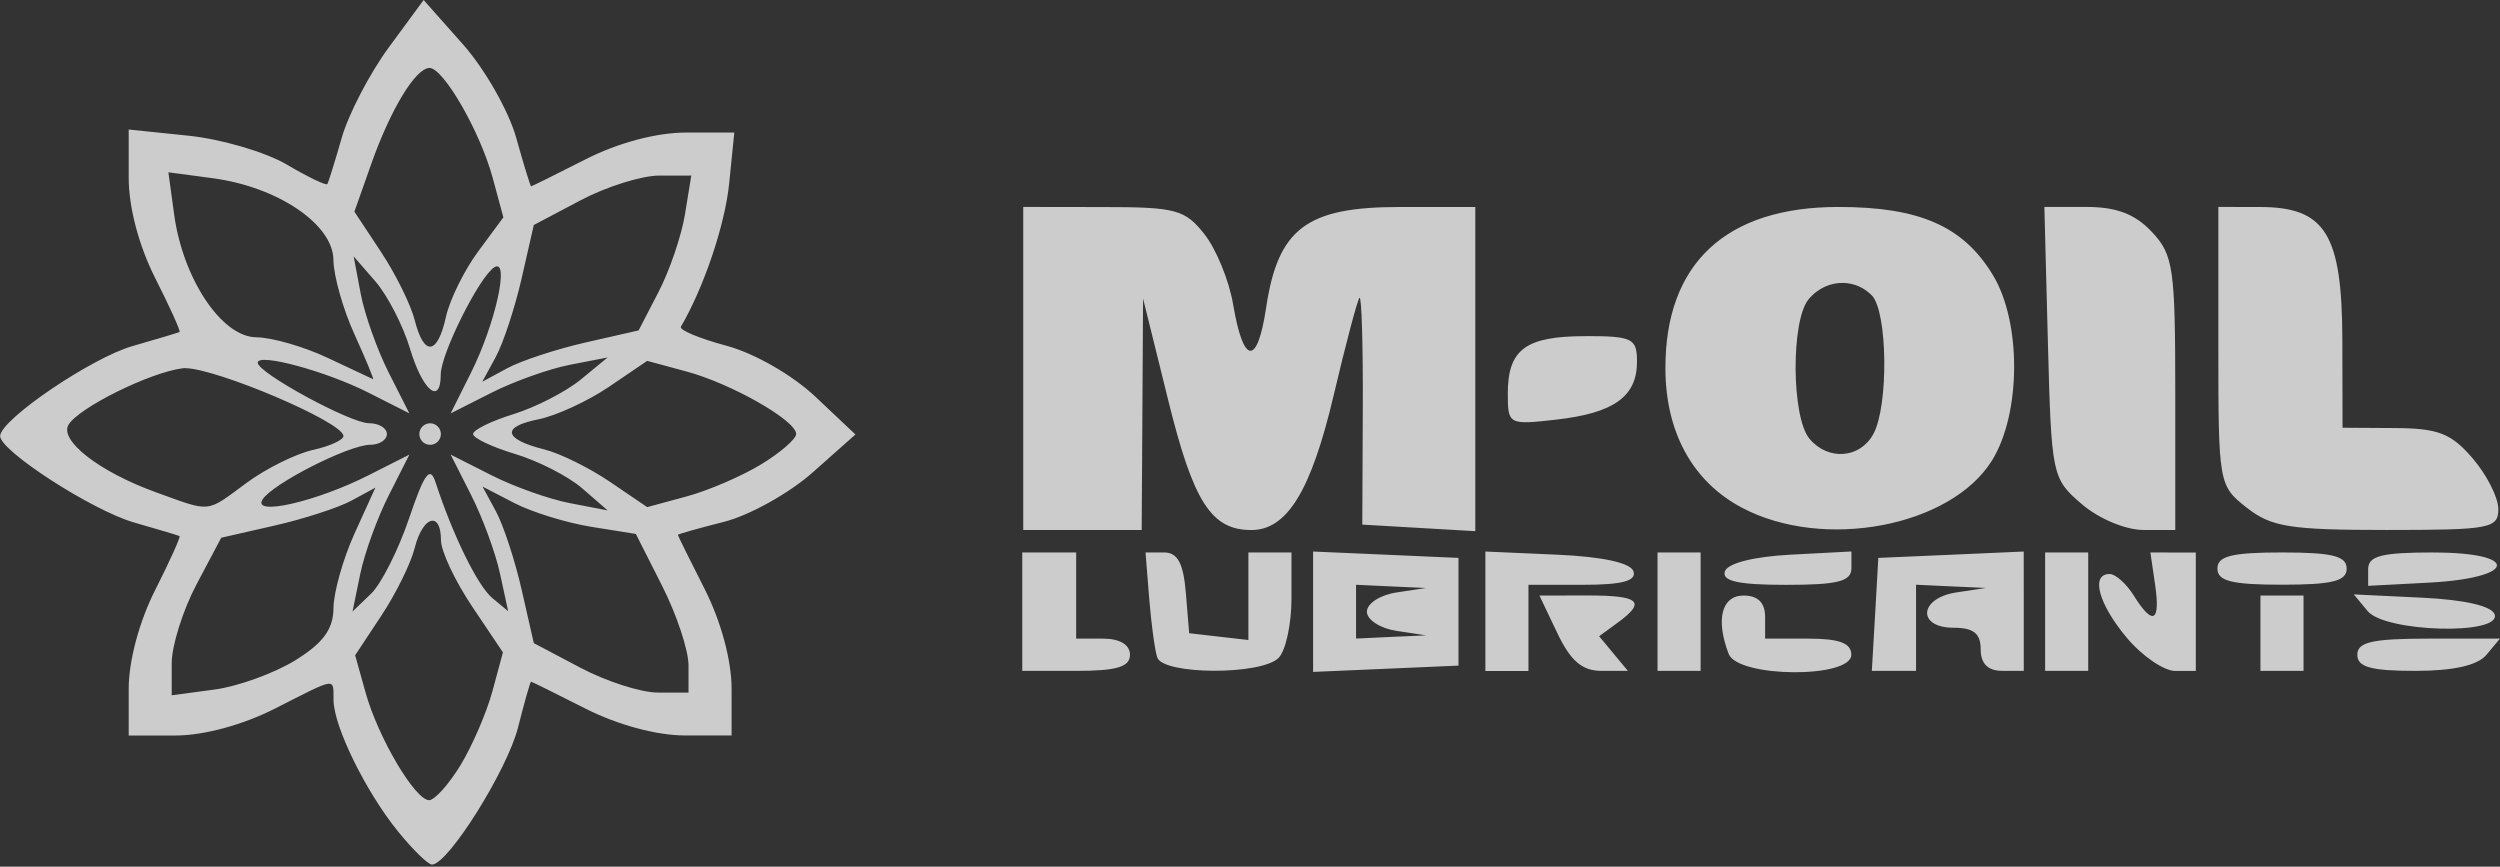 <?xml version="1.0" encoding="UTF-8" standalone="no"?>
<!-- Created with Inkscape (http://www.inkscape.org/) -->

<svg
   width="150"
   height="52"
   viewBox="0 0 39.687 13.758"
   version="1.1"
   id="svg1"
   xml:space="preserve"
   inkscape:version="1.4.2 (f4327f4, 2025-05-13)"
   sodipodi:docname="0042 М-Ойл Любрикэнтс ХХК.svg"
   xmlns:inkscape="http://www.inkscape.org/namespaces/inkscape"
   xmlns:sodipodi="http://sodipodi.sourceforge.net/DTD/sodipodi-0.dtd"
   xmlns="http://www.w3.org/2000/svg"
   xmlns:svg="http://www.w3.org/2000/svg"><rect x="0" y="0" width="39.687" height="13.758" fill="#333333" stroke="none"/><sodipodi:namedview
     id="namedview1"
     pagecolor="#ffffff"
     bordercolor="#000000"
     borderopacity="0.25"
     inkscape:showpageshadow="2"
     inkscape:pageopacity="0.0"
     inkscape:pagecheckerboard="0"
     inkscape:deskcolor="#d1d1d1"
     inkscape:document-units="px"
     inkscape:zoom="2.0334082"
     inkscape:cx="287.44844"
     inkscape:cy="196.46818"
     inkscape:window-width="1920"
     inkscape:window-height="1009"
     inkscape:window-x="-8"
     inkscape:window-y="1072"
     inkscape:window-maximized="1"
     inkscape:current-layer="g68" /><defs
     id="defs1" /><g
     inkscape:label="Layer 1"
     inkscape:groupmode="layer"
     id="layer1"><g
       id="g68"
       transform="translate(-9.369,-69.743)"
       style="fill:#1a1a1a"><path
         id="path31"
         style="fill:#ffffff;fill-opacity:0.75;stroke-width:0.646"
         d="m 16.094,69.743 -0.552,0.751 c -0.304,0.413 -0.64,1.06 -0.748,1.436 -0.108,0.377 -0.211,0.708 -0.229,0.735 -0.018,0.027 -0.308,-0.112 -0.644,-0.31 -0.336,-0.198 -1.038,-0.404 -1.56,-0.458 l -0.949,-0.098 v 0.764 c 0,0.473 0.161,1.081 0.422,1.597 0.232,0.458 0.405,0.841 0.385,0.853 -0.02,0.011 -0.357,0.112 -0.747,0.224 -0.651,0.187 -2.08,1.156 -2.101,1.424 -0.018,0.229 1.46,1.185 2.126,1.376 0.377,0.108 0.702,0.205 0.722,0.216 0.02,0.011 -0.153,0.395 -0.385,0.853 -0.255,0.504 -0.422,1.125 -0.422,1.573 v 0.74 h 0.74 c 0.451,0 1.069,-0.167 1.581,-0.427 1.002,-0.508 0.925,-0.498 0.931,-0.129 0.006,0.418 0.513,1.449 1.021,2.076 0.235,0.29 0.478,0.528 0.541,0.529 0.253,0.003 1.196,-1.499 1.367,-2.178 0.101,-0.4 0.194,-0.726 0.206,-0.726 0.012,3.94e-4 0.401,0.193 0.863,0.427 0.512,0.26 1.13,0.427 1.581,0.427 h 0.74 v -0.74 c 0,-0.451 -0.167,-1.069 -0.426,-1.581 -0.235,-0.462 -0.427,-0.851 -0.427,-0.863 -3.94e-4,-0.012 0.329,-0.105 0.732,-0.207 0.403,-0.102 1.038,-0.455 1.41,-0.786 l 0.677,-0.601 -0.638,-0.602 C 21.943,75.693 21.342,75.349 20.897,75.23 20.472,75.116 20.148,74.981 20.178,74.93 c 0.364,-0.622 0.7,-1.617 0.766,-2.271 l 0.082,-0.812 h -0.762 c -0.474,0 -1.08,0.161 -1.603,0.427 -0.462,0.235 -0.85,0.427 -0.861,0.427 -0.011,3.93e-4 -0.118,-0.347 -0.237,-0.773 -0.119,-0.425 -0.499,-1.091 -0.843,-1.479 z m 0.092,1.078 c 0.223,0 0.804,1.01 1.003,1.741 l 0.171,0.631 -0.402,0.544 c -0.221,0.299 -0.45,0.766 -0.51,1.036 -0.134,0.61 -0.35,0.632 -0.496,0.05 C 15.891,74.582 15.651,74.095 15.418,73.743 l -0.423,-0.64 0.266,-0.753 c 0.307,-0.87 0.706,-1.528 0.926,-1.528 z m -4.144,1.657 0.705,0.094 c 1.034,0.139 1.91,0.732 1.915,1.296 0.002,0.251 0.152,0.783 0.334,1.182 0.181,0.4 0.314,0.72 0.295,0.712 -0.019,-0.008 -0.342,-0.159 -0.718,-0.337 -0.376,-0.178 -0.887,-0.326 -1.137,-0.328 -0.548,-0.005 -1.164,-0.928 -1.303,-1.953 z m 7.793,0.052 H 20.343 l -0.1,0.615 c -0.055,0.338 -0.243,0.891 -0.418,1.229 l -0.318,0.614 -0.843,0.192 c -0.464,0.106 -1.022,0.289 -1.241,0.408 l -0.398,0.215 0.216,-0.397 c 0.119,-0.219 0.302,-0.779 0.409,-1.244 l 0.193,-0.847 0.742,-0.392 c 0.408,-0.216 0.971,-0.393 1.251,-0.393 z m 5.778,0.498 v 2.564 2.564 h 0.94 0.94 l 0.011,-1.837 0.011,-1.837 0.399,1.614 c 0.4,1.619 0.684,2.061 1.32,2.061 0.568,0 0.949,-0.624 1.306,-2.136 0.193,-0.82 0.378,-1.518 0.411,-1.551 0.033,-0.033 0.057,0.764 0.052,1.771 l -0.008,1.83 0.897,0.052 0.897,0.052 V 75.601 73.029 h -1.204 c -1.474,0 -1.928,0.342 -2.116,1.595 -0.14,0.936 -0.362,0.914 -0.525,-0.052 -0.063,-0.373 -0.267,-0.873 -0.454,-1.11 -0.309,-0.393 -0.455,-0.432 -1.61,-0.432 z m 16.21,0 0.056,2.152 c 0.056,2.115 0.065,2.159 0.536,2.564 0.272,0.234 0.698,0.412 0.983,0.412 h 0.503 V 75.988 c 0,-1.991 -0.03,-2.201 -0.372,-2.564 -0.265,-0.283 -0.562,-0.396 -1.04,-0.396 z m 2.762,0 v 2.21 c 0,2.183 0.005,2.214 0.45,2.564 h 3.36e-4 c 0.39,0.307 0.688,0.354 2.222,0.354 1.641,0 1.772,-0.024 1.772,-0.332 0,-0.183 -0.184,-0.546 -0.409,-0.807 -0.34,-0.396 -0.546,-0.475 -1.236,-0.479 l -0.828,-0.005 -0.003,-1.392 c -0.004,-1.685 -0.269,-2.112 -1.311,-2.112 z m -6.034,3.34e-4 c -1.785,0 -2.748,0.899 -2.744,2.564 0.002,1.014 0.433,1.798 1.218,2.212 1.295,0.684 3.316,0.3 3.968,-0.754 0.462,-0.748 0.468,-2.196 0.01,-2.946 -0.471,-0.773 -1.163,-1.076 -2.452,-1.076 z m -23.568,0.784 0.348,0.401 c 0.191,0.221 0.438,0.701 0.548,1.068 0.199,0.665 0.487,0.904 0.487,0.404 0,-0.324 0.615,-1.555 0.85,-1.699 0.25,-0.155 0.018,0.897 -0.369,1.671 l -0.324,0.648 0.648,-0.328 c 0.356,-0.18 0.917,-0.38 1.246,-0.444 l 0.598,-0.116 -0.427,0.351 c -0.235,0.193 -0.716,0.44 -1.068,0.549 -0.353,0.109 -0.641,0.251 -0.641,0.315 0,0.064 0.3,0.207 0.667,0.317 0.367,0.11 0.848,0.356 1.068,0.548 l 0.401,0.348 -0.598,-0.115 c -0.329,-0.063 -0.89,-0.262 -1.246,-0.443 l -0.648,-0.328 0.328,0.648 c 0.18,0.356 0.386,0.916 0.456,1.243 l 0.129,0.595 -0.252,-0.209 c -0.232,-0.193 -0.628,-1 -0.9,-1.835 -0.088,-0.27 -0.177,-0.149 -0.421,0.571 -0.17,0.502 -0.442,1.041 -0.604,1.196 l -0.294,0.283 0.123,-0.598 c 0.068,-0.329 0.271,-0.89 0.452,-1.246 l 0.328,-0.648 -0.648,0.328 c -0.829,0.42 -1.849,0.653 -1.684,0.386 0.155,-0.251 1.374,-0.87 1.712,-0.87 0.145,0 0.263,-0.077 0.263,-0.171 0,-0.094 -0.128,-0.171 -0.284,-0.171 -0.296,0 -1.767,-0.8 -1.767,-0.961 0,-0.159 1.084,0.134 1.759,0.476 l 0.648,0.328 -0.328,-0.648 c -0.18,-0.356 -0.38,-0.917 -0.443,-1.246 z m 23.659,0.422 c 0.159,0.006 0.316,0.071 0.44,0.196 0.252,0.252 0.271,1.746 0.028,2.199 -0.211,0.394 -0.723,0.432 -1.018,0.076 -0.284,-0.342 -0.293,-1.872 -0.013,-2.21 0.15,-0.181 0.358,-0.269 0.563,-0.261 z m -4.106,0.845 c -0.947,0 -1.231,0.21 -1.231,0.911 0,0.492 0.013,0.5 0.769,0.414 0.914,-0.103 1.282,-0.366 1.282,-0.919 0,-0.371 -0.07,-0.407 -0.82,-0.407 z m -14.893,0.392 0.627,0.17 c 0.714,0.193 1.738,0.778 1.738,0.991 0,0.079 -0.25,0.296 -0.556,0.482 -0.306,0.187 -0.838,0.416 -1.182,0.509 l -0.627,0.17 -0.59,-0.401 c -0.325,-0.221 -0.793,-0.452 -1.041,-0.514 -0.65,-0.163 -0.691,-0.36 -0.099,-0.478 0.283,-0.057 0.788,-0.289 1.122,-0.516 z m -7.332,0.116 c 0.499,0.006 2.494,0.85 2.51,1.075 0.005,0.063 -0.213,0.163 -0.483,0.223 -0.27,0.059 -0.747,0.296 -1.059,0.526 -0.648,0.478 -0.546,0.467 -1.441,0.144 -0.89,-0.322 -1.535,-0.822 -1.38,-1.072 0.169,-0.273 1.294,-0.829 1.809,-0.894 0.013,-0.002 0.028,-0.003 0.044,-0.002 z m 3.886,0.875 c -0.094,0 -0.171,0.077 -0.171,0.171 0,0.094 0.077,0.171 0.171,0.171 0.094,0 0.171,-0.077 0.171,-0.171 0,-0.094 -0.077,-0.171 -0.171,-0.171 z m 0.832,1.005 0.506,0.262 c 0.279,0.144 0.826,0.313 1.217,0.376 l 0.711,0.114 0.418,0.826 c 0.23,0.454 0.418,1.02 0.418,1.259 v 0.433 h -0.486 c -0.267,0 -0.82,-0.177 -1.228,-0.393 l -0.742,-0.392 -0.193,-0.847 c -0.106,-0.466 -0.289,-1.024 -0.407,-1.242 z m -1.701,0.017 -0.331,0.728 c -0.182,0.401 -0.332,0.934 -0.334,1.184 -0.003,0.335 -0.163,0.555 -0.607,0.829 -0.332,0.205 -0.909,0.414 -1.282,0.464 l -0.679,0.091 v -0.508 c 0,-0.28 0.177,-0.842 0.393,-1.251 l 0.393,-0.742 0.847,-0.193 c 0.466,-0.106 1.016,-0.285 1.224,-0.398 z m 0.905,0.525 c 0.077,-0.003 0.136,0.095 0.136,0.308 0,0.174 0.222,0.646 0.492,1.049 l 0.492,0.733 -0.167,0.617 c -0.092,0.339 -0.32,0.867 -0.506,1.173 -0.187,0.306 -0.411,0.556 -0.499,0.556 -0.222,0 -0.808,-0.991 -1.008,-1.706 l -0.166,-0.594 0.417,-0.631 c 0.23,-0.347 0.468,-0.83 0.528,-1.072 0.07,-0.278 0.187,-0.429 0.28,-0.433 z m 22.527,0.488 -0.969,0.051 c -0.584,0.031 -0.997,0.136 -1.04,0.265 -0.051,0.155 0.214,0.214 0.969,0.214 0.825,0 1.04,-0.054 1.04,-0.265 z m -8.546,0.001 v 0.956 0.955 l 1.154,-0.05 1.154,-0.05 v -0.855 -0.855 l -1.154,-0.051 z m 2.735,0 v 0.948 0.948 h 0.342 0.342 v -0.684 -0.684 h 0.869 c 0.619,0 0.848,-0.061 0.798,-0.214 -0.045,-0.135 -0.489,-0.232 -1.21,-0.264 z m 8.546,0 -1.154,0.051 -1.154,0.05 -0.051,0.897 -0.052,0.897 h 0.351 0.351 v -0.684 -0.684 l 0.556,0.026 0.556,0.025 -0.47,0.071 c -0.596,0.09 -0.632,0.561 -0.043,0.561 0.313,0 0.427,0.091 0.427,0.342 0,0.228 0.114,0.342 0.342,0.342 h 0.342 V 79.446 Z M 25.597,78.513 v 0.94 0.94 h 0.855 c 0.646,0 0.855,-0.063 0.855,-0.256 0,-0.16 -0.161,-0.256 -0.427,-0.256 h -0.427 v -0.684 -0.684 h -0.427 z m 1.957,0 0.058,0.726 c 0.032,0.4 0.089,0.823 0.128,0.94 0.09,0.278 1.65,0.285 1.926,0.008 0.113,-0.113 0.205,-0.536 0.205,-0.94 V 78.513 H 29.529 29.187 v 0.695 0.695 l -0.47,-0.054 -0.47,-0.054 -0.053,-0.641 c -0.039,-0.471 -0.131,-0.641 -0.346,-0.641 z m 8.128,0 v 0.94 0.94 h 0.342 0.342 v -0.94 -0.94 h -0.342 z m 6.153,0 v 0.94 0.94 h 0.342 0.342 v -0.94 -0.94 h -0.342 z m 1.671,0 0.075,0.513 c 0.087,0.595 -0.036,0.656 -0.339,0.171 -0.117,-0.188 -0.29,-0.342 -0.383,-0.342 -0.306,0 -0.177,0.477 0.273,1.013 0.243,0.289 0.589,0.526 0.769,0.526 h 0.326 v -0.94 -0.94 h -0.361 z m 2.09,0 c -0.798,0 -1.026,0.057 -1.026,0.256 0,0.199 0.228,0.256 1.026,0.256 0.798,0 1.026,-0.057 1.026,-0.256 0,-0.199 -0.228,-0.256 -1.026,-0.256 z m 2.407,0 c -0.825,0 -1.04,0.054 -1.04,0.265 v 0.265 l 0.969,-0.051 c 1.392,-0.074 1.451,-0.478 0.07,-0.478 z m -17.107,0.513 0.556,0.026 0.556,0.025 -0.47,0.071 c -0.259,0.039 -0.47,0.176 -0.47,0.305 0,0.129 0.212,0.266 0.47,0.305 l 0.47,0.071 -0.556,0.025 -0.556,0.026 v -0.427 z m 15.839,0.153 0.22,0.265 c 0.281,0.338 2.127,0.386 2.016,0.052 -0.044,-0.133 -0.478,-0.233 -1.153,-0.265 z m -12.928,0.018 0.285,0.598 c 0.211,0.442 0.394,0.598 0.702,0.598 h 0.417 l -0.228,-0.275 -0.228,-0.275 0.293,-0.214 c 0.459,-0.335 0.352,-0.433 -0.474,-0.433 z m 3.242,0 c -0.35,0 -0.447,0.38 -0.238,0.926 0.146,0.38 1.947,0.393 1.947,0.014 0,-0.185 -0.19,-0.256 -0.684,-0.256 h -0.684 v -0.342 c 0,-0.228 -0.114,-0.342 -0.342,-0.342 z m 8.204,0 v 0.598 0.598 h 0.342 0.342 v -0.598 -0.598 h -0.342 z m 2.67,0.684 c -0.892,0 -1.132,0.054 -1.132,0.256 0,0.196 0.216,0.256 0.919,0.256 0.609,0 0.991,-0.087 1.132,-0.256 l 0.213,-0.256 z" /></g></g></svg>
